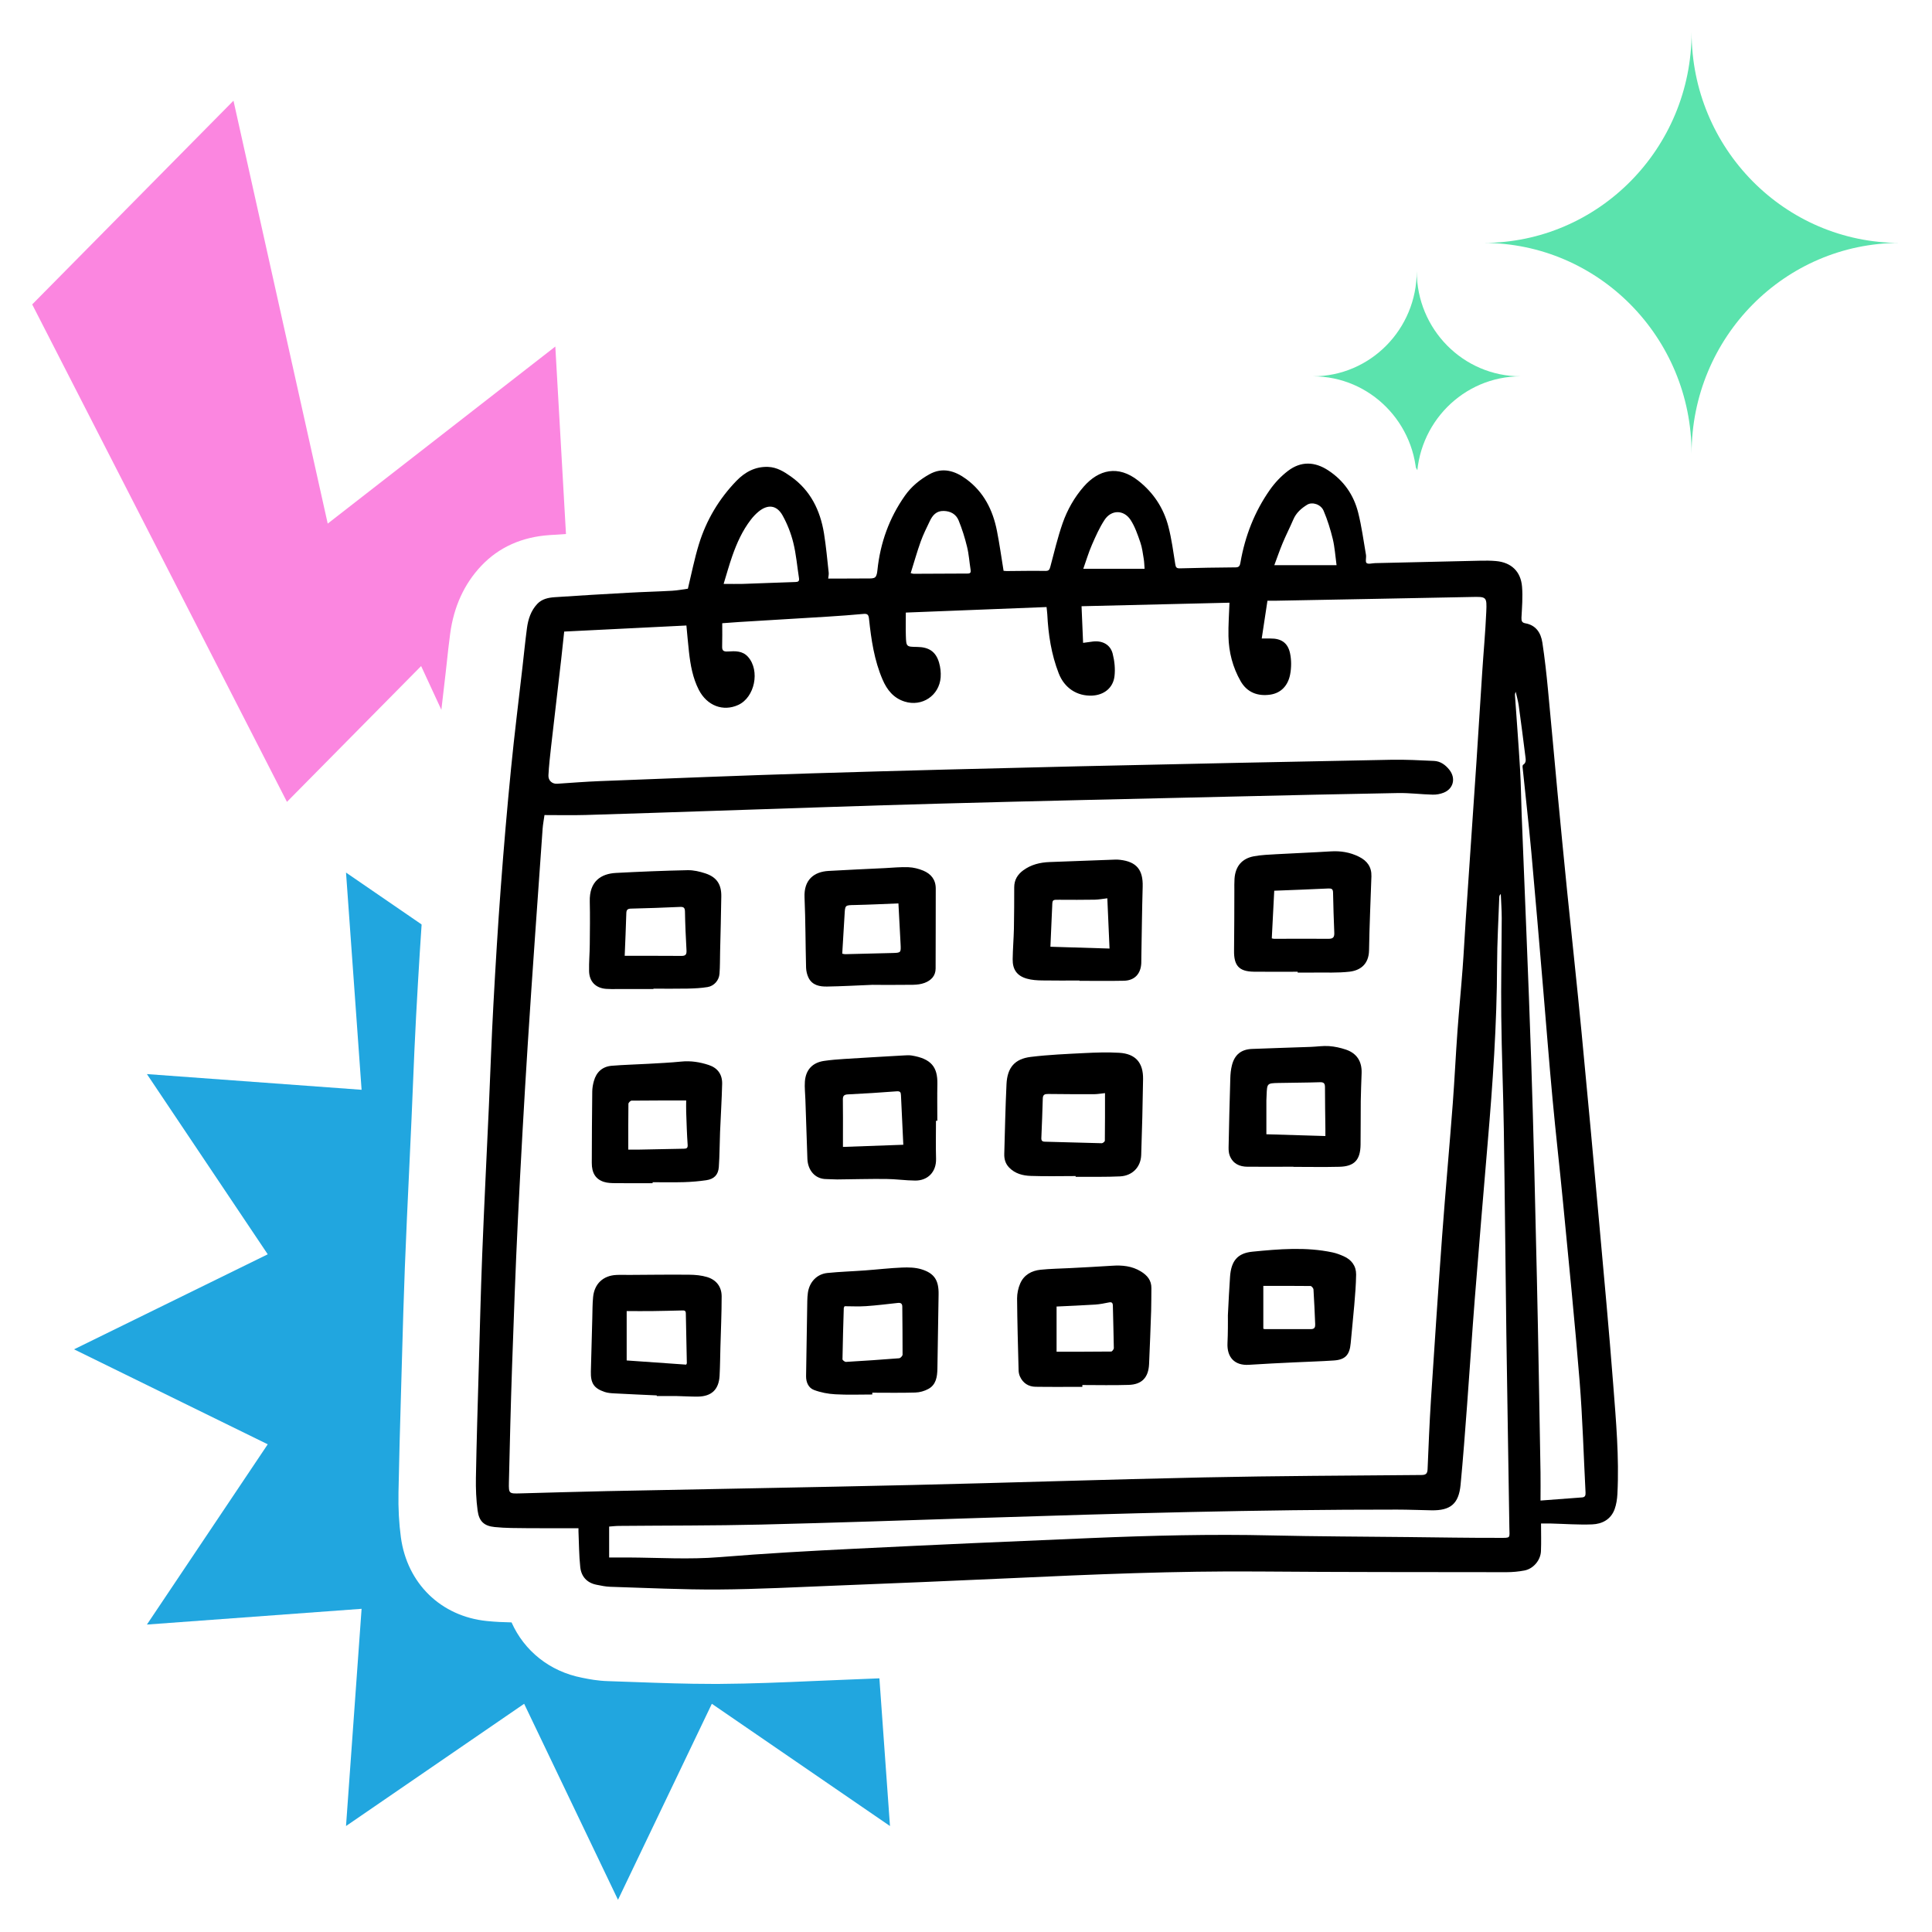 <svg width="120" height="120" viewBox="0 0 120 120" fill="none" xmlns="http://www.w3.org/2000/svg">
<g id="black">
<path id="Vector" d="M38.385 49.617L44.214 61.79L55.278 54.197L54.312 67.689L67.646 66.713L60.143 77.907L72.171 83.809L60.143 89.708L67.646 100.904L54.312 99.926L55.278 113.418L44.214 105.825L38.385 118L32.556 105.825L21.492 113.418L22.459 99.926L9.125 100.904L16.63 89.708L4.599 83.809L16.63 77.907L9.125 66.713L22.459 67.689L21.492 54.197L32.556 61.79L38.385 49.617Z" fill="#21A6DF"/>
<path id="Vector_2" d="M118 15.088C110.858 15.088 105.068 20.945 105.068 28.175C105.068 20.948 99.28 15.088 92.135 15.088C99.277 15.088 105.068 9.23 105.068 2C105.068 9.228 110.856 15.088 118 15.088Z" fill="#5BE3AD"/>
<path id="Vector_3" d="M94.448 23.374C90.885 23.374 87.997 26.297 87.997 29.903C87.997 26.297 85.109 23.374 81.545 23.374C85.109 23.374 87.997 20.451 87.997 16.845C87.997 20.451 90.885 23.374 94.448 23.374Z" fill="#5BE3AD"/>
<path id="Vector_4" d="M2 18.908L17.823 49.805L26.157 41.37L36.945 64.691L34.492 21.524L20.355 32.522L14.502 6.254L2 18.908Z" fill="#FB86E0"/>
<g id="Vector_5" filter="url(#filter0_d_1501_7205)">
<path d="M105.036 86.14L104.995 85.597C104.769 82.675 104.502 79.723 104.243 76.866L104.13 75.605C103.783 71.775 103.411 67.677 103.021 63.649C102.848 61.853 102.658 60.04 102.475 58.286C102.355 57.132 102.235 55.981 102.119 54.828C101.927 52.932 101.732 50.931 101.523 48.712C101.436 47.79 101.352 46.867 101.268 45.943C101.16 44.75 101.052 43.555 100.936 42.363C100.852 41.489 100.732 40.336 100.554 39.175C100.386 38.065 99.962 37.065 99.344 36.24C99.34 36.177 99.337 36.114 99.33 36.05C99.066 32.728 96.658 30.295 93.34 30C93.008 29.971 92.662 29.957 92.277 29.957C92.13 29.957 91.984 29.957 91.835 29.962C90.837 29.983 89.841 30.005 88.843 30.03C88.194 28.007 86.922 26.331 85.14 25.153C83.933 24.355 82.581 23.934 81.235 23.934C79.761 23.934 78.332 24.428 77.103 25.364C76.358 25.931 75.67 26.632 75.1 27.401C74.665 26.895 74.179 26.43 73.643 26.009C72.292 24.948 70.741 24.386 69.158 24.386C67.218 24.386 65.371 25.226 63.926 26.759C63.553 26.382 63.18 26.07 62.831 25.817C61.504 24.844 60.081 24.35 58.602 24.35C57.479 24.35 56.399 24.634 55.389 25.199C54.586 25.649 53.874 26.185 53.258 26.8C52.792 26.314 52.321 25.922 51.881 25.61C51.34 25.226 49.901 24.206 47.867 24.133C47.781 24.131 47.694 24.128 47.607 24.128C45.607 24.128 43.77 24.936 42.295 26.46C40.769 28.039 39.643 29.881 38.943 31.945C38.878 31.947 38.816 31.952 38.751 31.955C37.077 32.047 35.572 32.137 34.144 32.234C32.415 32.349 30.984 32.991 29.892 34.145C28.834 35.264 28.185 36.683 27.961 38.36C27.877 38.98 27.812 39.581 27.75 40.163C27.723 40.397 27.699 40.63 27.672 40.864C27.6 41.499 27.526 42.132 27.451 42.767C27.28 44.22 27.103 45.724 26.956 47.23C26.715 49.685 26.499 52.209 26.309 54.733C26.145 56.913 25.999 59.266 25.843 62.14C25.766 63.535 25.71 64.939 25.653 66.294C25.624 67.025 25.593 67.754 25.561 68.485C25.513 69.541 25.465 70.597 25.415 71.653C25.321 73.646 25.224 75.71 25.145 77.747C25.073 79.582 25.023 81.433 24.972 83.225L24.9 85.768C24.845 87.705 24.787 89.708 24.751 91.693C24.732 92.703 24.782 93.618 24.9 94.49C25.292 97.356 27.386 99.395 30.241 99.685C30.782 99.739 31.294 99.761 31.773 99.77C32.561 101.537 34.141 102.817 36.147 103.206L36.231 103.223C36.584 103.294 37.118 103.399 37.76 103.418C38.347 103.435 38.931 103.457 39.518 103.479C41.055 103.535 42.642 103.591 44.246 103.591C44.39 103.591 44.537 103.591 44.681 103.591C46.667 103.579 48.641 103.494 50.551 103.411C51.099 103.387 51.647 103.365 52.193 103.343C55.44 103.214 59.21 103.06 62.923 102.888C67.675 102.666 72.323 102.469 76.964 102.469C77.37 102.469 77.777 102.469 78.183 102.474C82.254 102.506 86.383 102.508 90.377 102.513H93.568C94.239 102.515 94.912 102.452 95.569 102.328C97.279 102.004 98.731 100.943 99.611 99.505C102.016 99.223 103.981 97.69 104.805 95.407C105.065 94.687 105.219 93.891 105.262 93.046C105.385 90.632 105.207 88.347 105.036 86.138V86.14Z" fill="white"/>
</g>
<g id="z2qOlr">
<g id="Group">
<path id="Vector_6" d="M35.935 94.92C34.855 94.92 33.814 94.927 32.773 94.918C32.09 94.91 31.402 94.918 30.722 94.847C30.067 94.781 29.757 94.492 29.666 93.828C29.575 93.153 29.548 92.467 29.56 91.786C29.601 89.52 29.671 87.255 29.736 84.989C29.803 82.641 29.858 80.292 29.95 77.946C30.072 74.865 30.226 71.787 30.366 68.709C30.459 66.611 30.529 64.511 30.645 62.413C30.777 59.974 30.924 57.538 31.106 55.102C31.289 52.637 31.501 50.172 31.744 47.712C31.95 45.612 32.215 43.519 32.453 41.421C32.544 40.62 32.624 39.815 32.73 39.017C32.804 38.459 32.975 37.931 33.371 37.51C33.667 37.197 34.064 37.119 34.466 37.092C35.983 36.99 37.5 36.9 39.02 36.817C39.927 36.766 40.833 36.744 41.74 36.693C42.089 36.673 42.435 36.605 42.726 36.566C42.949 35.646 43.132 34.705 43.413 33.794C43.873 32.303 44.659 30.986 45.741 29.867C46.273 29.317 46.915 28.971 47.706 29C48.252 29.02 48.699 29.295 49.127 29.599C50.342 30.46 50.947 31.697 51.181 33.137C51.31 33.943 51.383 34.758 51.472 35.568C51.484 35.678 51.455 35.792 51.44 35.936C51.707 35.936 51.957 35.936 52.208 35.936C52.777 35.936 53.347 35.936 53.917 35.929C54.069 35.929 54.266 35.938 54.36 35.851C54.458 35.761 54.482 35.563 54.499 35.408C54.675 33.717 55.23 32.174 56.209 30.784C56.611 30.215 57.135 29.789 57.724 29.46C58.537 29.005 59.306 29.236 60.016 29.757C61.102 30.555 61.668 31.677 61.922 32.974C62.084 33.785 62.194 34.605 62.334 35.454C62.374 35.456 62.452 35.469 62.531 35.469C63.329 35.464 64.125 35.447 64.924 35.461C65.142 35.466 65.19 35.386 65.239 35.196C65.479 34.291 65.695 33.376 66.003 32.492C66.294 31.665 66.729 30.894 67.309 30.229C68.242 29.163 69.449 28.871 70.697 29.854C71.642 30.597 72.277 31.558 72.575 32.719C72.77 33.476 72.873 34.257 72.996 35.028C73.027 35.23 73.066 35.308 73.289 35.301C74.444 35.267 75.598 35.25 76.755 35.24C76.983 35.24 77.017 35.108 77.048 34.928C77.334 33.291 77.926 31.772 78.878 30.419C79.186 29.981 79.573 29.572 79.999 29.248C80.806 28.633 81.665 28.664 82.511 29.224C83.464 29.852 84.082 30.74 84.358 31.838C84.575 32.694 84.69 33.58 84.842 34.454C84.873 34.629 84.791 34.897 84.88 34.97C84.988 35.057 85.224 34.982 85.407 34.977C87.583 34.926 89.762 34.875 91.938 34.826C92.265 34.819 92.594 34.819 92.919 34.848C93.864 34.933 94.46 35.488 94.537 36.442C94.588 37.077 94.535 37.722 94.501 38.362C94.492 38.569 94.532 38.676 94.737 38.713C95.403 38.829 95.708 39.309 95.8 39.917C95.947 40.886 96.055 41.864 96.148 42.84C96.353 44.95 96.536 47.065 96.735 49.174C96.93 51.223 97.127 53.273 97.334 55.322C97.63 58.254 97.952 61.186 98.233 64.121C98.616 68.095 98.979 72.072 99.337 76.048C99.635 79.355 99.943 82.662 100.198 85.975C100.374 88.243 100.576 90.513 100.46 92.796C100.443 93.112 100.395 93.438 100.289 93.733C100.058 94.373 99.515 94.657 98.899 94.682C98.043 94.716 97.185 94.65 96.329 94.628C96.139 94.623 95.949 94.628 95.716 94.628C95.716 95.215 95.735 95.782 95.711 96.349C95.687 96.913 95.237 97.441 94.686 97.546C94.319 97.617 93.936 97.651 93.561 97.651C88.446 97.643 83.334 97.651 78.219 97.609C73.042 97.568 67.872 97.787 62.702 98.028C59.135 98.193 55.569 98.339 52.003 98.481C49.55 98.578 47.1 98.709 44.647 98.726C42.399 98.741 40.15 98.626 37.902 98.558C37.618 98.549 37.334 98.488 37.053 98.432C36.457 98.315 36.103 97.921 36.041 97.337C35.961 96.599 35.964 95.852 35.93 95.108C35.928 95.047 35.93 94.986 35.93 94.92H35.935ZM56.262 38.048C56.262 38.557 56.25 39.019 56.264 39.482C56.286 40.173 56.293 40.173 56.971 40.182C57.702 40.192 58.128 40.477 58.327 41.156C58.412 41.448 58.448 41.772 58.426 42.073C58.337 43.21 57.265 43.913 56.192 43.577C55.499 43.361 55.093 42.85 54.819 42.212C54.3 41.012 54.114 39.732 53.977 38.447C53.951 38.194 53.891 38.107 53.636 38.131C52.893 38.199 52.147 38.255 51.404 38.301C49.567 38.416 47.73 38.523 45.893 38.635C45.551 38.657 45.21 38.683 44.859 38.71C44.859 39.211 44.868 39.676 44.854 40.141C44.844 40.419 44.938 40.479 45.212 40.465C45.655 40.438 46.116 40.409 46.465 40.803C47.218 41.655 46.881 43.317 45.852 43.786C44.912 44.215 43.914 43.835 43.404 42.845C43.026 42.107 42.885 41.304 42.793 40.489C42.733 39.946 42.687 39.404 42.634 38.851C40.097 38.978 37.582 39.102 35.043 39.228C34.98 39.815 34.923 40.38 34.858 40.942C34.648 42.75 34.437 44.558 34.23 46.368C34.163 46.965 34.095 47.561 34.064 48.157C34.047 48.488 34.305 48.702 34.608 48.68C35.485 48.622 36.361 48.551 37.241 48.517C41.646 48.347 46.049 48.167 50.455 48.033C55.954 47.865 61.453 47.726 66.956 47.597C73.439 47.447 79.922 47.318 86.402 47.191C87.29 47.174 88.179 47.22 89.067 47.262C89.466 47.279 89.778 47.505 90.024 47.816C90.435 48.335 90.279 48.992 89.668 49.235C89.456 49.32 89.211 49.364 88.983 49.357C88.268 49.34 87.554 49.245 86.84 49.257C83.375 49.318 79.907 49.398 76.442 49.479C70.389 49.62 64.337 49.751 58.284 49.917C53.694 50.041 49.105 50.209 44.517 50.357C41.81 50.445 39.099 50.542 36.392 50.62C35.545 50.644 34.697 50.625 33.819 50.625C33.778 50.926 33.723 51.199 33.703 51.477C33.391 55.925 33.066 60.374 32.782 64.825C32.549 68.47 32.347 72.115 32.167 75.763C32.018 78.813 31.91 81.864 31.804 84.913C31.722 87.303 31.664 89.693 31.609 92.083C31.595 92.774 31.616 92.776 32.306 92.757C34.105 92.711 35.904 92.652 37.705 92.616C44.024 92.487 50.344 92.382 56.661 92.236C62.704 92.097 68.745 91.891 74.788 91.764C79.287 91.669 83.786 91.654 88.287 91.615C88.564 91.613 88.658 91.533 88.67 91.251C88.73 89.815 88.788 88.376 88.879 86.943C89.1 83.546 89.326 80.151 89.574 76.756C89.776 74.023 90.024 71.293 90.233 68.558C90.348 67.041 90.418 65.52 90.529 64.004C90.623 62.717 90.75 61.435 90.846 60.147C90.921 59.157 90.969 58.164 91.036 57.173C91.257 53.891 91.483 50.608 91.705 47.325C91.827 45.478 91.94 43.628 92.061 41.781C92.142 40.523 92.26 39.265 92.315 38.004C92.359 37.046 92.325 37.06 91.373 37.08C87.345 37.162 83.315 37.235 79.287 37.311C79.116 37.313 78.943 37.311 78.724 37.311C78.601 38.114 78.486 38.88 78.368 39.659C78.611 39.659 78.76 39.659 78.912 39.659C79.561 39.652 79.982 39.912 80.124 40.56C80.217 40.988 80.215 41.47 80.131 41.901C80.001 42.565 79.582 43.049 78.888 43.147C78.123 43.254 77.459 43.015 77.055 42.304C76.567 41.448 76.322 40.508 76.302 39.52C76.288 38.834 76.341 38.143 76.365 37.435C73.321 37.508 70.274 37.581 67.177 37.654C67.21 38.452 67.242 39.177 67.273 39.929C67.542 39.893 67.723 39.864 67.903 39.844C68.48 39.783 68.966 40.039 69.11 40.601C69.225 41.049 69.278 41.545 69.223 42.003C69.136 42.733 68.567 43.171 67.836 43.205C66.891 43.246 66.111 42.733 65.758 41.82C65.299 40.642 65.111 39.408 65.049 38.153C65.041 38.014 65.02 37.875 65.003 37.705C62.079 37.819 59.188 37.934 56.262 38.048ZM37.832 96.738C38.239 96.738 38.623 96.738 39.008 96.738C40.908 96.748 42.803 96.872 44.707 96.716C47.518 96.485 50.339 96.329 53.157 96.191C58.029 95.95 62.901 95.733 67.775 95.531C71.505 95.375 75.235 95.28 78.969 95.368C81.802 95.434 84.635 95.439 87.465 95.47C89.355 95.49 91.245 95.524 93.138 95.519C93.859 95.519 93.758 95.56 93.749 94.867C93.691 90.883 93.619 86.899 93.563 82.913C93.506 78.65 93.47 74.386 93.405 70.122C93.369 67.784 93.27 65.448 93.246 63.109C93.224 61.082 93.268 59.052 93.275 57.025C93.275 56.526 93.236 56.027 93.217 55.528C93.145 55.589 93.126 55.653 93.123 55.718C93.073 57.125 92.989 58.531 92.986 59.938C92.974 63.625 92.717 67.297 92.404 70.969C92.128 74.206 91.859 77.442 91.601 80.681C91.428 82.879 91.289 85.079 91.123 87.276C90.998 88.926 90.877 90.579 90.719 92.226C90.606 93.404 90.093 93.828 88.918 93.808C88.201 93.796 87.487 93.764 86.77 93.764C78.156 93.757 69.55 94.003 60.941 94.28C56.382 94.426 51.825 94.584 47.266 94.694C44.332 94.764 41.396 94.75 38.462 94.777C38.255 94.777 38.046 94.803 37.835 94.818V96.745L37.832 96.738ZM95.684 93.202C96.584 93.134 97.425 93.071 98.269 93.007C98.459 92.993 98.488 92.876 98.481 92.706C98.361 90.401 98.298 88.094 98.113 85.794C97.815 82.093 97.44 78.396 97.084 74.7C96.877 72.549 96.629 70.4 96.43 68.246C96.216 65.949 96.038 63.649 95.843 61.352C95.603 58.539 95.369 55.723 95.112 52.91C94.951 51.15 94.749 49.393 94.569 47.636C94.564 47.593 94.576 47.52 94.605 47.502C94.804 47.376 94.771 47.186 94.746 47.001C94.612 45.945 94.48 44.886 94.333 43.833C94.292 43.543 94.208 43.258 94.145 42.971C94.097 43.064 94.092 43.144 94.1 43.224C94.206 44.76 94.326 46.293 94.417 47.831C94.472 48.748 94.477 49.671 94.513 50.591C94.71 55.657 94.934 60.724 95.102 65.791C95.254 70.31 95.355 74.831 95.458 79.353C95.55 83.388 95.612 87.422 95.684 91.46C95.694 92.007 95.684 92.552 95.684 93.202ZM44.943 36.267C45.412 36.267 45.777 36.277 46.143 36.267C47.232 36.23 48.322 36.184 49.411 36.15C49.586 36.145 49.654 36.092 49.627 35.911C49.512 35.177 49.452 34.429 49.274 33.712C49.13 33.128 48.903 32.548 48.612 32.023C48.249 31.368 47.696 31.305 47.122 31.772C46.941 31.921 46.775 32.096 46.633 32.283C46.114 32.957 45.768 33.726 45.486 34.527C45.289 35.087 45.133 35.658 44.945 36.269L44.943 36.267ZM56.562 35.598C56.663 35.622 56.702 35.639 56.74 35.639C57.858 35.634 58.979 35.627 60.097 35.624C60.263 35.624 60.311 35.566 60.287 35.401C60.21 34.921 60.181 34.432 60.066 33.965C59.931 33.407 59.758 32.855 59.542 32.325C59.383 31.94 59.046 31.743 58.611 31.736C58.159 31.726 57.923 32.006 57.753 32.363C57.553 32.78 57.346 33.193 57.19 33.626C56.959 34.271 56.774 34.931 56.565 35.598H56.562ZM83.016 35.106C82.935 34.51 82.903 33.982 82.781 33.478C82.636 32.882 82.451 32.285 82.211 31.723C82.038 31.319 81.506 31.159 81.196 31.346C80.826 31.573 80.506 31.852 80.328 32.273C80.119 32.763 79.874 33.237 79.669 33.729C79.479 34.186 79.318 34.656 79.15 35.104H83.016V35.106ZM71.092 35.328C71.075 35.108 71.072 34.911 71.041 34.719C70.983 34.373 70.942 34.018 70.829 33.69C70.661 33.208 70.495 32.707 70.219 32.288C69.793 31.648 69.023 31.655 68.605 32.293C68.288 32.775 68.05 33.315 67.819 33.846C67.612 34.32 67.465 34.821 67.285 35.328H71.094H71.092Z" fill="black"/>
<path id="Vector_7" d="M66.809 73.047C65.878 73.047 64.95 73.072 64.019 73.038C63.531 73.021 63.05 72.901 62.68 72.519C62.449 72.281 62.367 71.991 62.377 71.67C62.418 70.225 62.447 68.777 62.516 67.331C62.567 66.311 63.024 65.769 64.019 65.647C65.123 65.511 66.236 65.465 67.347 65.409C68.071 65.372 68.8 65.348 69.521 65.391C70.531 65.452 71.014 66.005 70.998 67.027C70.974 68.599 70.937 70.169 70.882 71.741C70.856 72.493 70.329 73.03 69.569 73.067C68.723 73.108 67.874 73.089 67.025 73.096C66.953 73.096 66.883 73.096 66.811 73.096C66.811 73.079 66.811 73.064 66.811 73.047H66.809ZM68.631 67.896C68.362 67.925 68.172 67.959 67.982 67.961C67.023 67.964 66.061 67.961 65.101 67.949C64.89 67.947 64.777 67.988 64.769 68.229C64.748 69.047 64.714 69.862 64.68 70.68C64.673 70.852 64.733 70.911 64.911 70.913C66.085 70.94 67.261 70.981 68.434 71.008C68.499 71.008 68.624 70.906 68.624 70.85C68.636 69.879 68.634 68.91 68.634 67.896H68.631Z" fill="black"/>
<path id="Vector_8" d="M80.6 60.356C79.691 60.356 78.782 60.366 77.871 60.354C76.954 60.34 76.635 59.972 76.649 59.045C76.668 57.804 76.661 56.565 76.668 55.324C76.668 55.076 76.661 54.828 76.678 54.579C76.731 53.815 77.132 53.324 77.882 53.185C78.342 53.1 78.816 53.083 79.284 53.056C80.407 52.993 81.53 52.951 82.651 52.881C83.267 52.842 83.849 52.934 84.406 53.212C84.911 53.462 85.2 53.844 85.181 54.431C85.13 55.962 85.058 57.49 85.034 59.02C85.02 59.921 84.457 60.281 83.815 60.354C83.089 60.437 82.348 60.398 81.612 60.408C81.275 60.413 80.939 60.408 80.602 60.408C80.602 60.391 80.602 60.376 80.602 60.359L80.6 60.356ZM79.145 55.329C79.094 56.3 79.044 57.283 78.993 58.283C79.039 58.293 79.087 58.31 79.135 58.31C80.268 58.31 81.401 58.303 82.533 58.31C82.81 58.31 82.884 58.198 82.875 57.94C82.841 57.105 82.814 56.268 82.798 55.431C82.793 55.222 82.709 55.178 82.516 55.185C81.398 55.239 80.278 55.28 79.147 55.324L79.145 55.329Z" fill="black"/>
<path id="Vector_9" d="M67.23 86.14C66.26 86.14 65.289 86.15 64.32 86.135C63.88 86.128 63.538 85.911 63.351 85.495C63.298 85.376 63.269 85.237 63.267 85.108C63.228 83.621 63.185 82.134 63.173 80.647C63.173 80.338 63.243 80.007 63.365 79.723C63.599 79.182 64.075 78.924 64.63 78.866C65.239 78.803 65.852 78.796 66.465 78.764C67.333 78.718 68.199 78.676 69.064 78.618C69.699 78.574 70.308 78.63 70.865 78.973C71.255 79.212 71.524 79.523 71.515 80.017C71.507 80.482 71.515 80.947 71.5 81.412C71.462 82.516 71.421 83.624 71.371 84.728C71.332 85.558 70.928 85.992 70.108 86.018C69.148 86.05 68.189 86.026 67.227 86.026V86.14H67.23ZM65.626 81.151V83.957C66.778 83.957 67.898 83.96 69.019 83.947C69.076 83.947 69.182 83.806 69.182 83.733C69.17 82.855 69.139 81.976 69.122 81.098C69.117 80.918 69.055 80.862 68.879 80.896C68.6 80.952 68.317 81.01 68.033 81.029C67.239 81.081 66.446 81.11 65.626 81.151Z" fill="black"/>
<path id="Vector_10" d="M54.182 86.615C53.414 86.615 52.647 86.646 51.883 86.602C51.435 86.578 50.974 86.49 50.555 86.332C50.219 86.203 50.06 85.858 50.067 85.468C50.094 83.918 50.115 82.366 50.142 80.815C50.144 80.64 50.156 80.463 50.18 80.29C50.274 79.633 50.733 79.136 51.385 79.068C52.166 78.988 52.953 78.966 53.737 78.907C54.501 78.852 55.264 78.761 56.028 78.73C56.428 78.713 56.851 78.722 57.228 78.837C58.039 79.085 58.31 79.526 58.298 80.387C58.277 81.927 58.253 83.468 58.224 85.011C58.214 85.51 58.145 86.009 57.659 86.271C57.418 86.403 57.123 86.486 56.848 86.493C55.959 86.52 55.069 86.503 54.179 86.503C54.179 86.539 54.179 86.576 54.179 86.612L54.182 86.615ZM52.457 81.132C52.416 81.215 52.409 81.224 52.409 81.234C52.378 82.297 52.344 83.361 52.328 84.427C52.328 84.483 52.472 84.592 52.544 84.59C53.645 84.526 54.747 84.451 55.848 84.364C55.927 84.356 56.06 84.218 56.06 84.14C56.064 83.147 56.05 82.154 56.043 81.161C56.043 80.969 55.949 80.908 55.771 80.927C55.11 80.998 54.451 81.083 53.79 81.127C53.335 81.159 52.876 81.132 52.455 81.132H52.457Z" fill="black"/>
<path id="Vector_11" d="M58.135 69.616C58.135 70.402 58.118 71.188 58.14 71.974C58.162 72.799 57.616 73.337 56.839 73.327C56.238 73.323 55.637 73.232 55.036 73.228C54.023 73.218 53.011 73.247 51.998 73.257C51.775 73.257 51.549 73.237 51.325 73.235C50.604 73.232 50.176 72.665 50.149 71.984C50.104 70.753 50.065 69.524 50.024 68.292C50.012 67.92 49.967 67.545 49.993 67.178C50.046 66.445 50.464 66.002 51.181 65.895C51.594 65.835 52.013 65.8 52.431 65.774C53.665 65.696 54.901 65.625 56.135 65.555C56.298 65.545 56.464 65.535 56.623 65.559C57.852 65.759 58.241 66.287 58.222 67.319C58.207 68.083 58.219 68.85 58.219 69.614C58.191 69.614 58.162 69.614 58.133 69.614L58.135 69.616ZM56.106 71.101C56.055 70.052 56.005 69.042 55.961 68.032C55.954 67.845 55.913 67.767 55.69 67.784C54.682 67.862 53.675 67.925 52.665 67.974C52.424 67.986 52.347 68.066 52.352 68.305C52.364 69.059 52.357 69.813 52.357 70.568C52.357 70.779 52.357 70.991 52.357 71.237C53.619 71.191 54.85 71.147 56.106 71.103V71.101Z" fill="black"/>
<path id="Vector_12" d="M80.34 72.468C79.39 72.468 78.438 72.473 77.488 72.468C76.99 72.466 76.582 72.283 76.384 71.787C76.322 71.631 76.307 71.446 76.31 71.276C76.339 69.85 76.372 68.421 76.416 66.995C76.423 66.718 76.449 66.436 76.517 66.168C76.683 65.506 77.094 65.177 77.769 65.151C78.984 65.102 80.201 65.068 81.415 65.024C81.793 65.01 82.172 64.949 82.548 64.975C82.899 65 83.255 65.078 83.589 65.19C84.272 65.418 84.599 65.925 84.572 66.657C84.553 67.236 84.527 67.815 84.519 68.395C84.51 69.295 84.519 70.195 84.507 71.093C84.495 72.047 84.125 72.447 83.19 72.471C82.24 72.495 81.287 72.476 80.338 72.476V72.471L80.34 72.468ZM82.322 70.563C82.322 70.376 82.322 70.242 82.322 70.11C82.312 69.251 82.297 68.395 82.297 67.536C82.297 67.299 82.233 67.21 81.98 67.219C81.122 67.248 80.263 67.246 79.407 67.265C78.7 67.282 78.7 67.29 78.671 68.015C78.666 68.129 78.657 68.241 78.657 68.356C78.657 69.044 78.657 69.733 78.657 70.451C79.866 70.487 81.085 70.524 82.322 70.561V70.563Z" fill="black"/>
<path id="Vector_13" d="M67.052 60.902C66.275 60.902 65.498 60.911 64.721 60.897C64.406 60.892 64.084 60.873 63.784 60.787C63.168 60.614 62.889 60.22 62.899 59.578C62.908 58.947 62.961 58.317 62.976 57.687C62.992 56.828 62.995 55.969 62.995 55.11C62.995 54.655 63.202 54.319 63.55 54.061C64.038 53.701 64.601 53.565 65.195 53.543C66.554 53.492 67.912 53.44 69.271 53.392C69.372 53.389 69.475 53.394 69.576 53.406C70.596 53.526 71.002 54.029 70.974 55.066C70.933 56.504 70.918 57.94 70.892 59.378C70.889 59.524 70.892 59.668 70.887 59.814C70.861 60.483 70.474 60.902 69.81 60.916C68.891 60.936 67.97 60.921 67.049 60.921C67.049 60.914 67.049 60.907 67.049 60.899L67.052 60.902ZM68.781 55.794C68.494 55.828 68.244 55.876 67.994 55.881C67.261 55.893 66.527 55.891 65.791 55.886C65.366 55.884 65.366 55.874 65.354 56.292C65.347 56.49 65.337 56.684 65.327 56.881C65.301 57.517 65.272 58.152 65.243 58.804C66.477 58.843 67.674 58.879 68.915 58.916C68.867 57.848 68.824 56.843 68.778 55.796L68.781 55.794Z" fill="black"/>
<path id="Vector_14" d="M54.244 61.167C53.172 61.211 52.272 61.262 51.373 61.276C50.916 61.284 50.454 61.203 50.219 60.729C50.127 60.541 50.075 60.318 50.067 60.108C50.029 58.651 50.034 57.191 49.971 55.735C49.925 54.65 50.551 54.146 51.464 54.095C52.628 54.029 53.792 53.976 54.956 53.92C55.447 53.895 55.937 53.844 56.425 53.864C56.736 53.876 57.055 53.956 57.342 54.075C57.818 54.273 58.121 54.628 58.121 55.19C58.116 56.845 58.121 58.5 58.113 60.157C58.113 60.619 57.822 60.902 57.426 61.05C57.202 61.135 56.947 61.162 56.704 61.167C55.824 61.179 54.946 61.172 54.239 61.172L54.244 61.167ZM55.803 56.112C54.865 56.149 53.98 56.193 53.095 56.212C52.484 56.224 52.491 56.21 52.458 56.818C52.414 57.619 52.361 58.422 52.313 59.235C52.378 59.247 52.438 59.266 52.496 59.266C53.475 59.244 54.453 59.22 55.432 59.193C55.959 59.179 55.964 59.174 55.937 58.639C55.896 57.794 55.848 56.952 55.803 56.112Z" fill="black"/>
<path id="Vector_15" d="M40.583 61.432C39.816 61.432 39.051 61.432 38.284 61.432C38.07 61.432 37.854 61.437 37.64 61.42C36.998 61.369 36.601 60.967 36.589 60.313C36.577 59.765 36.627 59.218 36.632 58.67C36.639 57.779 36.654 56.891 36.632 56.001C36.596 54.728 37.344 54.265 38.265 54.219C39.744 54.141 41.225 54.08 42.706 54.049C43.075 54.041 43.459 54.132 43.813 54.248C44.513 54.48 44.811 54.925 44.801 55.672C44.787 56.821 44.753 57.967 44.727 59.115C44.717 59.571 44.724 60.026 44.69 60.478C44.662 60.889 44.354 61.242 43.95 61.308C43.548 61.374 43.139 61.393 42.731 61.403C42.016 61.417 41.3 61.408 40.586 61.408C40.586 61.415 40.586 61.425 40.586 61.432H40.583ZM38.799 59.368C39.996 59.368 41.17 59.364 42.341 59.373C42.615 59.373 42.651 59.249 42.639 59.011C42.596 58.217 42.557 57.422 42.545 56.626C42.541 56.363 42.449 56.319 42.221 56.331C41.211 56.378 40.203 56.412 39.193 56.436C38.984 56.441 38.907 56.507 38.902 56.721C38.878 57.587 38.837 58.451 38.801 59.368H38.799Z" fill="black"/>
<path id="Vector_16" d="M40.533 73.49C39.766 73.49 39.001 73.495 38.234 73.488C37.991 73.486 37.736 73.481 37.508 73.408C36.993 73.242 36.755 72.853 36.757 72.227C36.76 70.748 36.769 69.271 36.786 67.791C36.789 67.577 36.827 67.358 36.885 67.153C37.039 66.586 37.419 66.246 37.993 66.197C38.746 66.134 39.504 66.119 40.259 66.075C40.941 66.036 41.627 66.005 42.307 65.937C42.901 65.876 43.469 65.966 44.027 66.151C44.563 66.328 44.866 66.723 44.854 67.319C44.83 68.322 44.765 69.322 44.724 70.322C44.695 71.045 44.698 71.77 44.647 72.49C44.611 72.974 44.349 73.235 43.87 73.305C43.416 73.371 42.957 73.41 42.497 73.425C41.843 73.444 41.189 73.43 40.535 73.43C40.535 73.449 40.535 73.471 40.535 73.49H40.533ZM39.023 71.405C39.227 71.405 39.439 71.407 39.65 71.405C40.588 71.388 41.528 71.368 42.466 71.349C42.625 71.346 42.728 71.327 42.711 71.106C42.663 70.427 42.644 69.745 42.62 69.064C42.61 68.811 42.62 68.555 42.62 68.353C41.468 68.353 40.348 68.351 39.227 68.363C39.157 68.363 39.032 68.492 39.032 68.562C39.02 69.499 39.023 70.439 39.023 71.407V71.405Z" fill="black"/>
<path id="Vector_17" d="M40.792 86.671C39.905 86.629 39.015 86.593 38.128 86.544C37.936 86.534 37.736 86.517 37.556 86.456C36.883 86.23 36.681 85.909 36.7 85.181C36.731 84.074 36.757 82.969 36.789 81.862C36.801 81.429 36.796 80.991 36.839 80.56C36.919 79.74 37.462 79.231 38.275 79.19C38.549 79.175 38.825 79.19 39.102 79.187C40.338 79.18 41.574 79.163 42.81 79.175C43.183 79.178 43.57 79.214 43.923 79.321C44.486 79.492 44.823 79.917 44.823 80.519C44.823 81.572 44.775 82.626 44.746 83.682C44.729 84.271 44.727 84.862 44.695 85.449C44.647 86.31 44.195 86.736 43.337 86.746C42.909 86.751 42.478 86.719 42.05 86.712C41.632 86.705 41.213 86.712 40.792 86.712C40.792 86.697 40.792 86.685 40.792 86.671ZM42.62 84.76C42.644 84.709 42.661 84.69 42.661 84.672C42.639 83.638 42.615 82.604 42.598 81.572C42.596 81.382 42.481 81.392 42.351 81.395C41.747 81.409 41.146 81.426 40.542 81.433C40.023 81.441 39.504 81.433 38.924 81.433V84.5C40.136 84.585 41.374 84.672 42.623 84.76H42.62Z" fill="black"/>
<path id="Vector_18" d="M76.266 81.696C76.314 80.798 76.346 80.044 76.401 79.292C76.471 78.328 76.853 77.837 77.791 77.744C79.448 77.581 81.114 77.438 82.769 77.79C83.007 77.842 83.24 77.929 83.461 78.029C83.942 78.243 84.235 78.625 84.231 79.161C84.223 79.791 84.171 80.419 84.118 81.047C84.053 81.84 83.961 82.631 83.894 83.424C83.831 84.152 83.562 84.454 82.846 84.502C82.03 84.558 81.213 84.578 80.395 84.619C79.455 84.665 78.517 84.707 77.579 84.77C76.68 84.831 76.197 84.298 76.242 83.417C76.259 83.108 76.261 82.796 76.266 82.487C76.271 82.178 76.266 81.867 76.266 81.699V81.696ZM78.467 82.531C78.483 82.536 78.522 82.553 78.56 82.553C79.52 82.553 80.477 82.551 81.436 82.553C81.65 82.553 81.696 82.429 81.689 82.256C81.658 81.536 81.629 80.813 81.583 80.093C81.578 80.015 81.465 79.879 81.403 79.876C80.441 79.864 79.477 79.869 78.467 79.869V82.531Z" fill="black"/>
</g>
</g>
</g>
<defs>
<filter id="filter0_d_1501_7205" x="20.747" y="20.934" width="88.556" height="87.657" filterUnits="userSpaceOnUse" color-interpolation-filters="sRGB">
<feFlood flood-opacity="0" result="BackgroundImageFix"/>
<feColorMatrix in="SourceAlpha" type="matrix" values="0 0 0 0 0 0 0 0 0 0 0 0 0 0 0 0 0 0 127 0" result="hardAlpha"/>
<feOffset dy="1"/>
<feGaussianBlur stdDeviation="2"/>
<feColorMatrix type="matrix" values="0 0 0 0 0 0 0 0 0 0 0 0 0 0 0 0 0 0 0.25 0"/>
<feBlend mode="normal" in2="BackgroundImageFix" result="effect1_dropShadow_1501_7205"/>
<feBlend mode="normal" in="SourceGraphic" in2="effect1_dropShadow_1501_7205" result="shape"/>
</filter>
</defs>
</svg>

